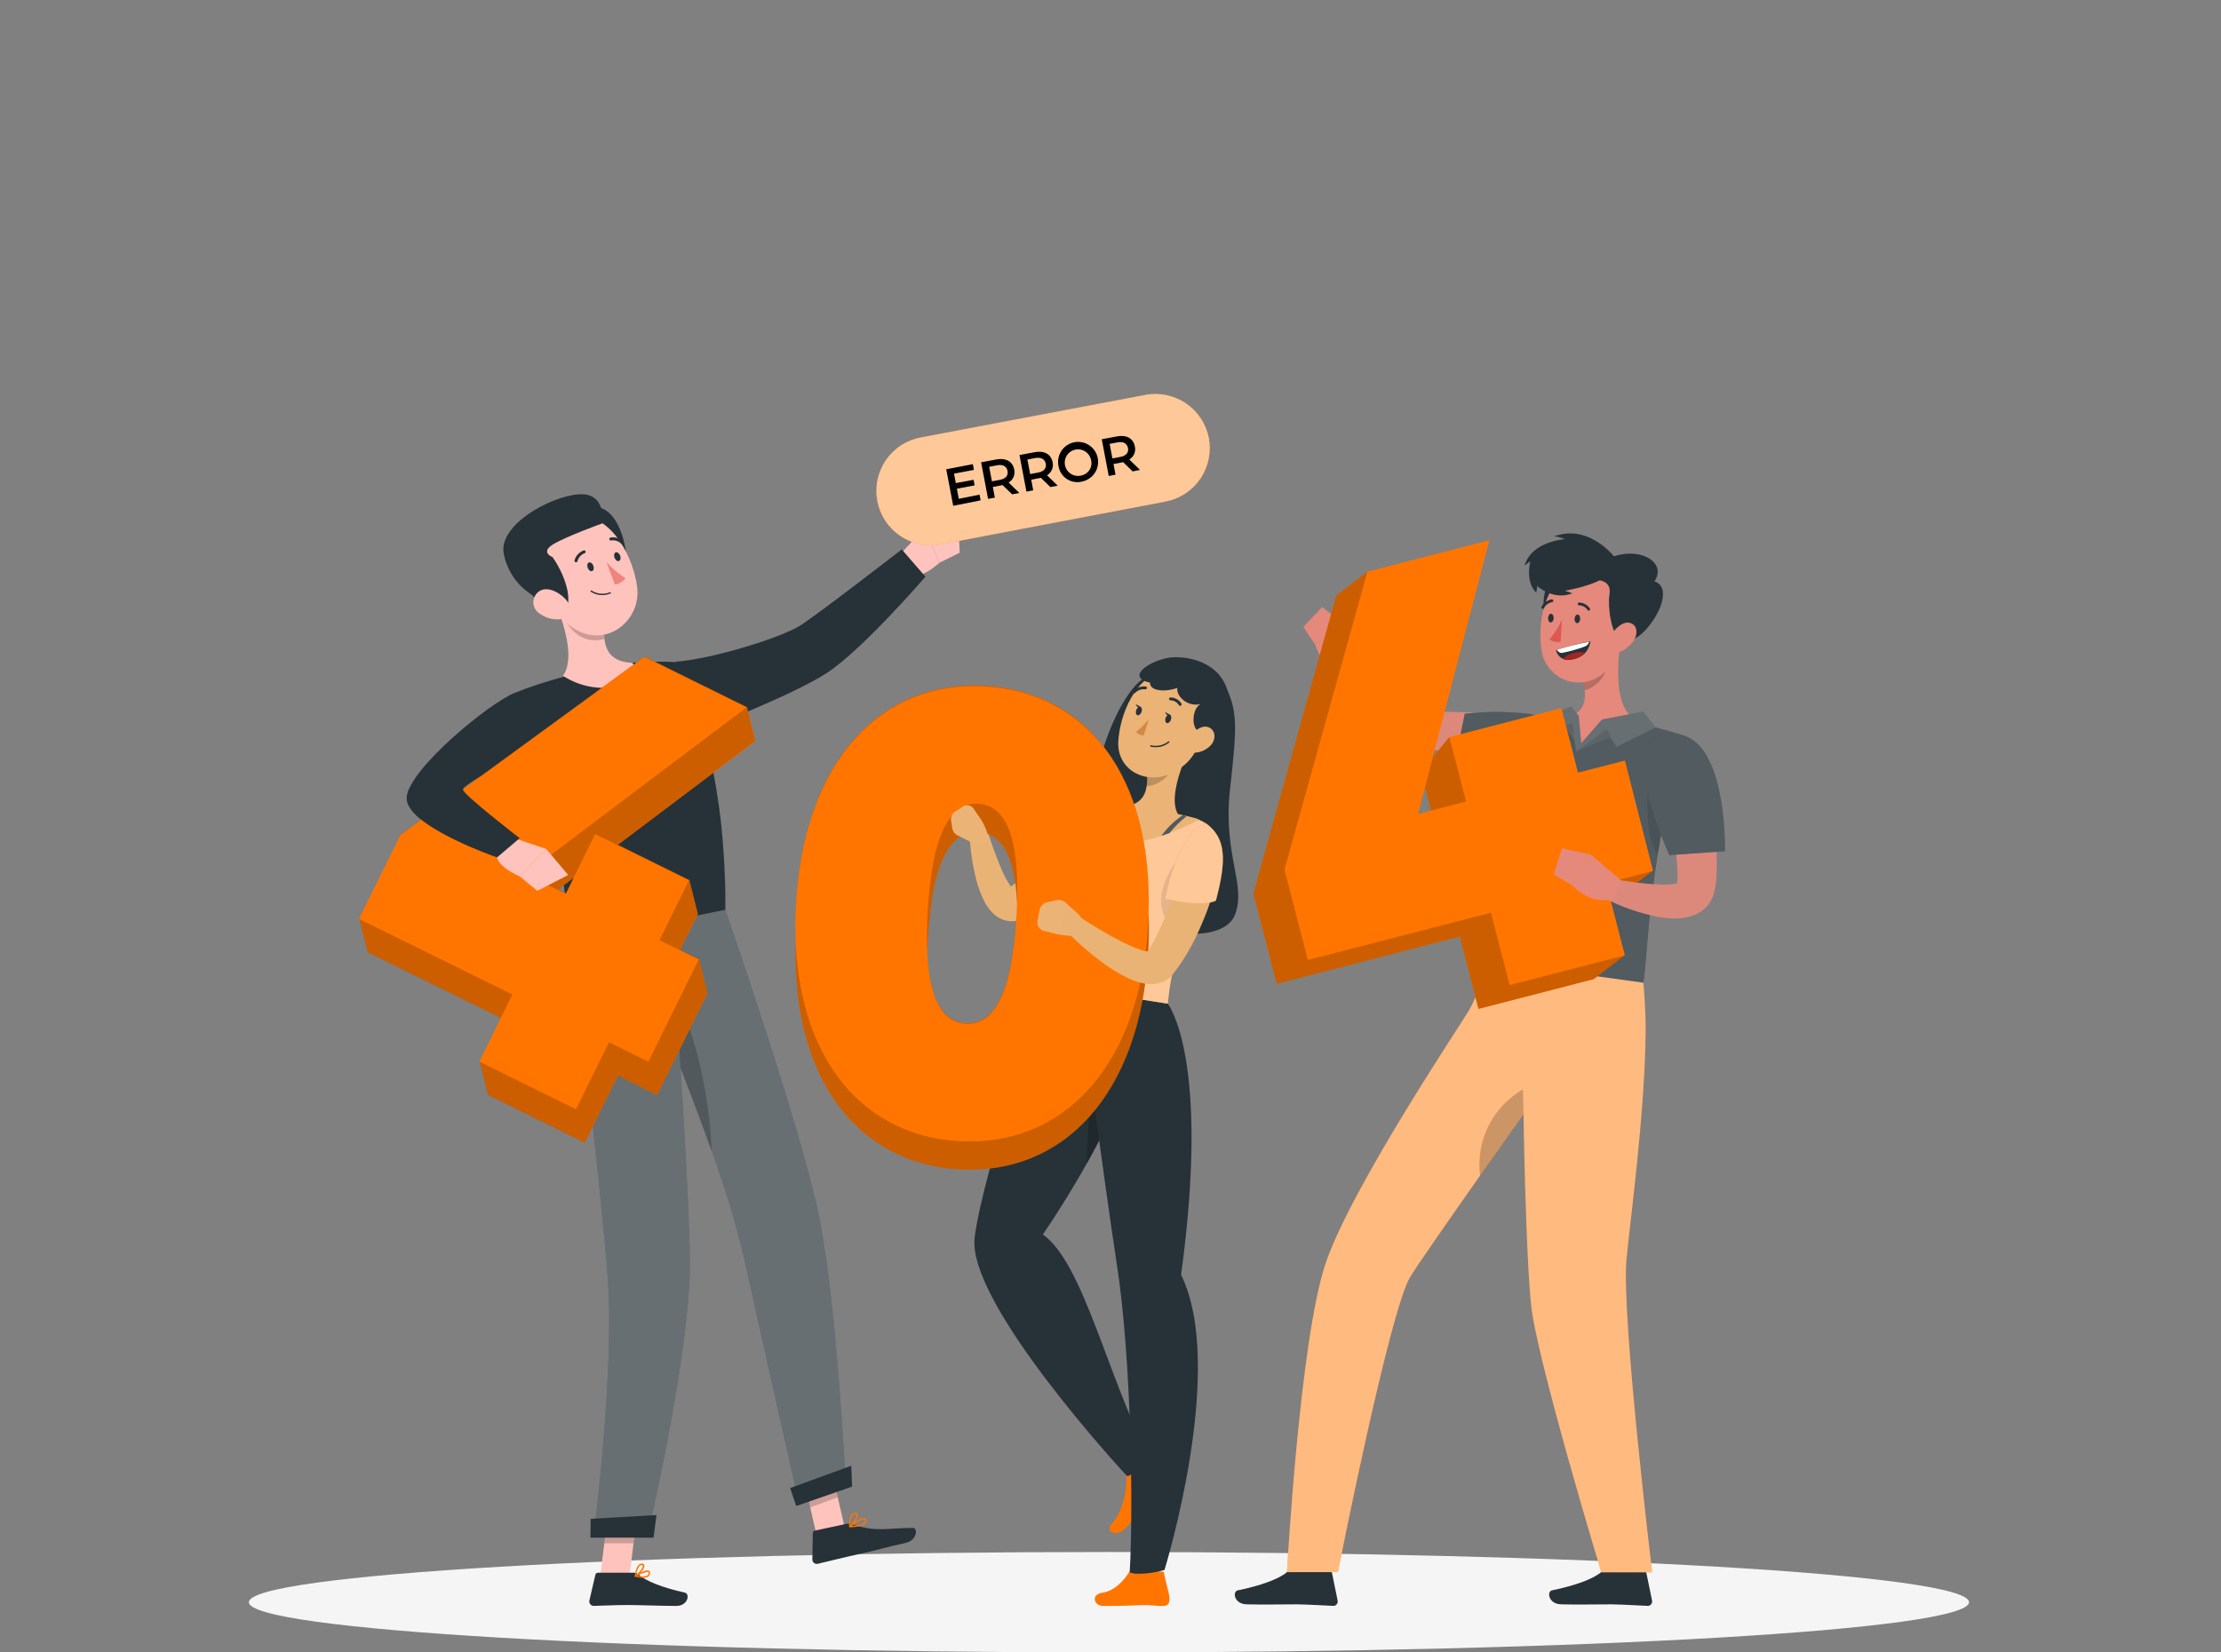 <svg width="602" height="448" viewBox="0 0 602 448" fill="none" xmlns="http://www.w3.org/2000/svg">
<rect x="0" y="0" width="602" height="448" fill="#808080" stroke="none"/>
<g clip-path="url(#clip0_3624_6157)">
<path d="M300.581 448C429.329 448 533.7 441.907 533.7 434.39C533.7 426.873 429.329 420.779 300.581 420.779C171.832 420.779 67.461 426.873 67.461 434.39C67.461 441.907 171.832 448 300.581 448Z" fill="#F5F5F5"/>
<path d="M435.448 425.757L445.56 425.925C445.724 425.928 445.883 425.986 446.01 426.091C446.137 426.196 446.224 426.341 446.257 426.502L447.784 433.933C447.819 434.092 447.821 434.256 447.791 434.416C447.76 434.576 447.697 434.728 447.606 434.863C447.515 434.998 447.398 435.113 447.261 435.201C447.124 435.289 446.971 435.349 446.81 435.376C446.723 435.388 446.634 435.388 446.546 435.376C443.275 435.267 440.895 435.039 436.783 434.967C434.258 434.967 426.623 435.075 423.136 434.967C419.65 434.859 419.241 431.456 420.672 431.168C427.104 429.869 431.962 428.005 434.042 426.202C434.438 425.882 434.94 425.723 435.448 425.757Z" fill="#263238"/>
<path d="M350.238 425.757L360.35 425.925C360.515 425.928 360.674 425.986 360.8 426.091C360.927 426.196 361.014 426.341 361.047 426.503L362.562 433.933C362.597 434.091 362.6 434.255 362.57 434.414C362.54 434.573 362.478 434.724 362.389 434.859C362.299 434.994 362.183 435.109 362.047 435.198C361.912 435.287 361.76 435.347 361.6 435.376C361.509 435.388 361.416 435.388 361.324 435.376C358.053 435.268 355.685 435.039 351.573 434.967C349.048 434.967 341.413 435.075 337.914 434.967C334.416 434.859 334.031 431.456 335.51 431.168C341.942 429.869 346.8 428.005 348.88 426.202C349.263 425.893 349.746 425.735 350.238 425.757Z" fill="#263238"/>
<path d="M447.816 426.274H434.037C434.037 426.274 416.507 368.49 415.004 353.749C413.501 339.009 412.948 302.049 412.948 302.049V302.121C412.359 302.915 407.153 310.225 401.166 318.726C393.338 329.847 384.153 343.001 382.217 346.223C376.542 355.721 362.643 426.226 362.643 426.226H348.828C348.828 426.226 352.279 363.164 359.361 342.363C366.442 321.563 396.993 276.139 398.316 273.698C400.011 270.584 404.171 260.701 404.171 260.701L445.423 266.436C445.423 266.436 446.097 273.422 446.048 279.53C445.856 302.446 441.528 333.418 440.83 341.75C439.532 357.585 447.816 426.274 447.816 426.274Z" fill="#FF7500"/>
<path d="M413.92 194.116C413.92 194.116 401.572 216.131 404.193 260.701L445.433 266.436C446.636 260.148 446.912 228.707 457.18 199.719C452.758 198.206 448.244 196.977 443.666 196.04C437.874 194.898 432.021 194.096 426.136 193.635C422.058 193.478 417.973 193.639 413.92 194.116Z" fill="#263238"/>
<path opacity="0.2" d="M404.178 260.701L445.43 266.436C446.164 262.505 446.56 248.702 449.266 231.809C449.987 227.3 450.877 222.563 451.995 217.754C453.385 211.65 455.115 205.629 457.177 199.719C452.757 198.2 448.243 196.971 443.663 196.04C437.867 194.899 432.01 194.096 426.121 193.635C422.062 193.492 417.999 193.657 413.965 194.128C413.965 194.128 401.581 216.131 404.178 260.701Z" fill="white"/>
<path d="M439.211 174.169C438.37 179.917 437.756 190.389 441.916 193.996C436.578 196.581 432.719 198.324 428.306 202.701C426.491 199.286 424.242 194.849 424.242 194.849C430.506 193.034 430.122 188.333 428.799 183.956L439.211 174.169Z" fill="#E4897B"/>
<path opacity="0.2" d="M434.968 178.161L428.812 184.017C429.13 185.034 429.364 186.075 429.51 187.131C431.915 186.662 435.113 183.836 435.245 181.287C435.35 180.237 435.256 179.177 434.968 178.161Z" fill="black"/>
<path opacity="0.5" d="M447.816 426.274H434.037C434.037 426.274 416.507 368.49 415.004 353.749C413.501 339.009 412.948 302.049 412.948 302.049V302.121C412.359 302.915 407.153 310.225 401.166 318.726C393.338 329.847 384.153 343.001 382.217 346.223C376.542 355.721 362.643 426.226 362.643 426.226H348.828C348.828 426.226 352.279 363.164 359.361 342.363C366.442 321.563 396.993 276.139 398.316 273.698C400.011 270.584 404.171 260.701 404.171 260.701L445.423 266.436C445.423 266.436 446.097 273.422 446.048 279.53C445.856 302.446 441.528 333.418 440.83 341.75C439.532 357.585 447.816 426.274 447.816 426.274Z" fill="white"/>
<path d="M448.759 197.218L445.333 192.938L434.235 195.078L428.596 201.535L427.887 194.08L425.807 191.579L421.25 193.551V198.216L424.496 197.158L427.298 203.675L436.171 200.032L438.143 202.532L448.759 197.218Z" fill="#263238"/>
<path opacity="0.3" d="M448.759 197.218L445.333 192.938L434.235 195.078L428.596 201.535L427.887 194.08L425.807 191.579L421.25 193.551V198.216L424.496 197.158L427.298 203.675L436.171 200.032L438.143 202.532L448.759 197.218Z" fill="white"/>
<path d="M418.952 205.154C413.518 205.094 408.131 204.889 402.709 204.553C400.008 204.392 397.294 204.192 394.569 203.951C391.852 203.735 389.134 203.458 386.321 203.086H386.056L385.66 203.014L384.782 202.857C384.229 202.725 383.748 202.557 383.231 202.388L381.884 201.823L380.682 201.186C379.283 200.358 377.96 199.408 376.726 198.349C374.511 196.426 372.46 194.323 370.595 192.06C367.028 187.748 363.869 183.116 361.156 178.222L365.773 174.999C369.308 178.847 372.987 182.694 376.799 186.145C378.605 187.823 380.525 189.373 382.546 190.786C383.423 191.399 384.353 191.934 385.323 192.385L385.936 192.625L386.465 192.794C386.598 192.794 386.766 192.794 386.862 192.794H387.319C392.465 193.046 397.863 193.106 403.19 193.251C408.516 193.395 413.914 193.527 419.253 193.744L418.952 205.154Z" fill="#DC897C"/>
<path d="M423.506 209.987C417.495 214.412 394.109 207.823 394.109 207.823L397.019 193.491C403.628 192.758 410.304 192.879 416.881 193.852C426.825 195.607 430.155 205.069 423.506 209.987Z" fill="#263238"/>
<path opacity="0.2" d="M423.506 209.987C417.495 214.412 394.109 207.823 394.109 207.823L397.019 193.491C403.628 192.758 410.304 192.879 416.881 193.852C426.825 195.607 430.155 205.069 423.506 209.987Z" fill="white"/>
<path opacity="0.1" d="M422.725 210.468C423.218 207.125 421.054 204.204 414.549 202.605C408.224 201.293 401.73 200.996 395.312 201.727L394.109 207.823C394.109 207.823 415.811 214.075 422.725 210.468Z" fill="black"/>
<path d="M369.117 179.592L364.584 169.444L356.469 174.771C356.469 174.771 358.633 182.297 365.077 182.886L369.117 179.592Z" fill="#E4897B"/>
<path d="M358.368 164.575L353.258 169.997L356.48 174.759L364.596 169.444L358.368 164.575Z" fill="#E4897B"/>
<path opacity="0.1" d="M427.298 203.675L426.228 195.884L421.25 198.216L424.496 197.158L427.298 203.675Z" fill="black"/>
<path opacity="0.1" d="M427.297 203.675L435.521 197.627L438.142 202.532L436.17 200.031L427.297 203.675Z" fill="black"/>
<path opacity="0.1" d="M449.262 231.809C449.984 227.301 450.873 222.563 451.992 217.754C450.661 216.103 448.769 214.999 446.677 214.652C446.677 214.652 445.547 225.569 449.262 231.809Z" fill="black"/>
<path opacity="0.2" d="M412.958 302.073V302.146C412.369 302.939 407.163 310.249 401.175 318.75C400.585 314.142 401.371 309.462 403.436 305.3C405.501 301.139 408.751 297.682 412.778 295.364L412.958 302.073Z" fill="black"/>
<path d="M440.438 206.2L427.717 209.47L423.221 191.988L392.862 199.827L388.353 205.262L403.695 146.468L370.607 155.005L362.19 161.473L339.719 242.222L346.043 266.737L395.675 253.932L400.737 273.542L431.998 265.463L440.414 258.994L436.386 243.364L439.632 242.534L448.049 236.066L440.438 206.2ZM387.884 219.75L384.373 220.664L386.261 213.45L387.884 219.75Z" fill="#FF7500"/>
<path opacity="0.2" d="M392.691 149.317L370.641 155.004L392.691 149.317Z" fill="black"/>
<path opacity="0.2" d="M397.372 217.309L392.851 199.815L388.391 205.262L395.244 179.003L386.082 214.111L386.263 213.438L387.886 219.75L384.375 220.664L397.372 217.309Z" fill="black"/>
<path opacity="0.2" d="M409.185 267.074L404.123 247.464L354.491 260.268L348.155 235.753L370.638 155.005L362.198 161.473L339.727 242.222L346.051 266.737L395.683 253.92L400.745 273.53L432.053 265.451L440.494 258.994L409.185 267.074Z" fill="black"/>
<path opacity="0.2" d="M448.158 236.102L435.438 239.384L438.816 252.453L436.471 243.4L439.718 242.558L448.158 236.102L444.299 221.145L448.158 236.102Z" fill="black"/>
<path d="M461.944 206.584C463.026 211.61 463.843 216.54 464.469 221.613C465.176 226.828 465.445 232.093 465.274 237.352C465.274 238.061 465.166 238.795 465.07 239.552C464.965 240.399 464.809 241.238 464.601 242.065C464.237 243.495 463.517 244.81 462.509 245.888C461.608 246.842 460.507 247.585 459.287 248.065C457.562 248.731 455.725 249.058 453.876 249.027C452.4 249.005 450.928 248.861 449.476 248.594C444.274 247.579 439.248 245.813 434.555 243.352L436.442 238.121C441.024 239.056 445.671 239.639 450.341 239.865C451.354 239.886 452.367 239.83 453.371 239.696C454.011 239.658 454.634 239.469 455.187 239.143C455.283 239.071 455.187 239.047 454.994 239.143C454.82 239.296 454.68 239.485 454.586 239.696C454.586 239.48 454.658 238.975 454.682 238.494C454.706 238.013 454.682 237.52 454.682 236.991C454.632 234.72 454.463 232.452 454.177 230.198C453.9 227.866 453.576 225.485 453.203 223.116C452.469 218.367 451.616 213.498 450.798 208.821L461.944 206.584Z" fill="#DC897C"/>
<path d="M457.169 199.719C468.243 204.372 467.533 230.787 467.533 230.787L452.456 231.845C449.592 225.263 447.253 218.465 445.459 211.514C443.198 201.691 449.799 196.641 457.169 199.719Z" fill="#263238"/>
<path opacity="0.2" d="M457.169 199.719C468.243 204.372 467.533 230.787 467.533 230.787L452.456 231.845C449.592 225.263 447.253 218.465 445.459 211.514C443.198 201.691 449.799 196.641 457.169 199.719Z" fill="white"/>
<path d="M439.568 238.843L431.08 231.629L426.078 239.961C426.078 239.961 431.296 245.804 437.356 243.568L439.568 238.843Z" fill="#E4897B"/>
<path d="M423.366 229.994L421.117 237.087L426.083 239.985L431.085 231.665L423.366 229.994Z" fill="#E4897B"/>
<path d="M421.55 155.786C417.846 157.89 416.68 169.011 421.814 170.875C426.948 172.739 428.571 151.818 421.55 155.786Z" fill="#263238"/>
<path d="M440.271 165.982C439.297 173.761 439.128 178.354 434.932 182.249C433.585 183.528 431.913 184.414 430.098 184.811C428.284 185.208 426.395 185.101 424.636 184.502C422.878 183.903 421.317 182.834 420.122 181.411C418.928 179.988 418.145 178.266 417.859 176.43C416.657 169.372 418.412 157.842 426.276 154.956C427.952 154.293 429.774 154.08 431.559 154.341C433.343 154.602 435.028 155.327 436.445 156.443C437.862 157.559 438.961 159.027 439.632 160.701C440.303 162.375 440.524 164.196 440.271 165.982Z" fill="#E4897B"/>
<path d="M432.202 157.277L432.094 150.556C433.842 151.213 435.753 151.297 437.552 150.796C445.295 148.308 451.752 152.876 448.433 157.602C452.293 158.912 450.646 164.178 448.433 167.641C445.331 172.45 441.821 174.855 439.103 173.039C436.699 172.102 435.725 164.25 436.242 161.269C437.011 156.772 432.202 157.277 432.202 157.277Z" fill="#263238"/>
<path d="M442.747 173.773C441.649 175.374 440.03 176.547 438.166 177.091C435.762 177.728 435.052 175.54 436.086 173.28C437 171.236 439.357 168.47 441.557 168.831C443.757 169.192 444.13 171.765 442.747 173.773Z" fill="#E4897B"/>
<path d="M428.295 167.821C428.295 168.458 427.886 168.963 427.477 168.951C427.068 168.939 426.756 168.41 426.792 167.749C426.828 167.088 427.201 166.607 427.622 166.619C428.042 166.631 428.343 167.184 428.295 167.821Z" fill="#263238"/>
<path d="M421.115 167.617C421.115 168.254 420.706 168.759 420.298 168.747C419.889 168.735 419.576 168.218 419.612 167.545C419.648 166.871 420.021 166.342 420.442 166.415C420.863 166.487 421.151 166.992 421.115 167.617Z" fill="#263238"/>
<path d="M423.374 168.002C422.494 169.923 421.362 171.718 420.008 173.34C420.428 173.663 420.914 173.89 421.431 174.005C421.948 174.119 422.485 174.118 423.002 174.001L423.374 168.002Z" fill="#DE5753"/>
<path d="M430.663 165.573C430.727 165.559 430.788 165.535 430.844 165.501C430.922 165.443 430.976 165.357 430.994 165.261C431.012 165.165 430.993 165.066 430.94 164.984C430.618 164.494 430.181 164.091 429.668 163.808C429.155 163.525 428.58 163.372 427.994 163.361C427.945 163.36 427.896 163.371 427.85 163.39C427.805 163.41 427.764 163.438 427.73 163.475C427.697 163.511 427.67 163.553 427.654 163.6C427.637 163.646 427.63 163.696 427.634 163.745C427.64 163.843 427.683 163.935 427.754 164.002C427.826 164.069 427.92 164.106 428.018 164.106C428.479 164.119 428.931 164.245 429.333 164.471C429.735 164.697 430.076 165.017 430.327 165.405C430.361 165.462 430.411 165.508 430.47 165.538C430.53 165.568 430.597 165.58 430.663 165.573Z" fill="#263238"/>
<path d="M418.178 165.068C418.24 165.065 418.301 165.045 418.353 165.012C418.406 164.978 418.449 164.931 418.478 164.876C418.698 164.452 419.011 164.085 419.395 163.802C419.778 163.518 420.221 163.326 420.691 163.24C420.74 163.236 420.787 163.222 420.831 163.199C420.874 163.176 420.913 163.144 420.944 163.106C420.975 163.068 420.999 163.024 421.013 162.977C421.027 162.93 421.032 162.881 421.027 162.832C421.023 162.783 421.008 162.735 420.985 162.691C420.962 162.648 420.931 162.609 420.893 162.578C420.855 162.547 420.811 162.523 420.764 162.509C420.717 162.495 420.667 162.49 420.618 162.495C420.027 162.589 419.467 162.819 418.98 163.168C418.494 163.516 418.096 163.973 417.817 164.503C417.794 164.546 417.78 164.594 417.775 164.643C417.77 164.692 417.776 164.741 417.79 164.788C417.805 164.835 417.828 164.878 417.86 164.916C417.891 164.954 417.93 164.985 417.973 165.008C418.032 165.052 418.104 165.074 418.178 165.068Z" fill="#263238"/>
<path d="M438.094 151.614C438.094 151.614 431.109 141.803 421.202 145.422C422.225 145.49 423.225 145.755 424.147 146.203C424.147 146.203 415.13 146.696 413.242 153.345L414.805 152.143C414.805 152.143 413.278 157.65 416.416 160.692L416.681 158.9C416.681 158.9 420.973 162.916 426.227 160.848L424.207 160.162C424.207 160.162 433.55 158.539 435.533 155.822C436.539 154.518 437.398 153.107 438.094 151.614Z" fill="#263238"/>
<path d="M421.766 176.31C424.796 175.213 427.924 174.407 431.108 173.905C430.687 176.153 429.485 178.149 425.902 178.786C425.467 178.912 425.011 178.947 424.563 178.888C424.114 178.83 423.683 178.68 423.295 178.448C422.907 178.216 422.571 177.906 422.308 177.538C422.045 177.17 421.86 176.752 421.766 176.31Z" fill="#263238"/>
<path d="M427.246 176.887C425.864 177.068 424.573 177.678 423.555 178.63C424.311 178.963 425.156 179.039 425.959 178.847C427.344 178.673 428.637 178.063 429.651 177.103C428.894 176.771 428.05 176.695 427.246 176.887Z" fill="#A02724"/>
<path d="M422.016 176.189C422.133 176.433 422.315 176.641 422.542 176.789C422.769 176.937 423.031 177.021 423.302 177.031C425.369 176.638 427.4 176.075 429.374 175.348C429.697 175.258 429.993 175.088 430.234 174.855C430.475 174.622 430.655 174.333 430.757 174.013C427.792 174.518 424.871 175.246 422.016 176.189Z" fill="white"/>
<path d="M298.978 435.4C305.074 435.4 305.891 435.303 309.318 435.183C312.252 435.087 312.925 435.448 315.33 435.4C317.301 435.4 317.229 433.464 316.616 431.3C316.316 430.206 315.847 427.897 315.414 426.142L306.468 425.492C305.206 427.897 302.368 431.312 298.93 431.781C295.491 432.25 296.549 435.4 298.978 435.4Z" fill="#FF7500"/>
<path d="M304.463 414.864C307.873 411.571 310.891 407.896 313.457 403.911C315.128 401.506 315.44 402.131 317.22 399.799C317.459 399.43 317.607 399.01 317.654 398.573C317.7 398.136 317.643 397.695 317.488 397.284C317.332 396.873 317.082 396.505 316.758 396.209C316.433 395.912 316.044 395.696 315.621 395.578C314.06 395.266 312.53 394.811 311.052 394.22L304.956 398.704C306.074 401.578 304.607 409.67 301.469 413C299.221 415.393 302.684 416.499 304.463 414.864Z" fill="#FF7500"/>
<path d="M283.998 266.977C283.998 266.977 266.456 317.114 264.183 335.51C261.971 353.413 305.387 400.087 305.387 400.087C306.445 400.881 310.798 395.47 311.038 394.076C300.217 373.203 293.52 342.279 282.675 334.705C308.682 296.146 312.313 271.486 312.313 271.486L283.998 266.977Z" fill="#263238"/>
<path d="M329.951 182.429C336.023 191.567 335.326 196.052 333.39 214.075C331.454 232.098 337.875 239.672 334.761 247.968C331.647 256.264 309.319 255.567 299.376 238.951C289.433 222.335 301.949 186.625 311.399 183.139C317.376 181.065 323.834 180.818 329.951 182.429Z" fill="#263238"/>
<path opacity="0.2" d="M296.326 284.615C296.326 284.615 294.895 303.047 294.57 315.587C298.009 309.468 300.798 303.889 303.059 298.899L296.326 284.615Z" fill="black"/>
<path d="M292.5 268.312C292.5 268.312 299.029 318.81 302.768 343.121C306.687 368.634 307.192 409.586 306.207 426.274C307.637 427.104 312.819 426.526 315.633 425.649C315.633 425.649 332.574 370.907 320.13 345.634C328.185 286.587 316.523 272.123 316.523 272.123L292.5 268.312Z" fill="#263238"/>
<path d="M296.807 233.132C296.002 234.142 295.364 234.851 294.607 235.645C293.849 236.438 293.152 237.159 292.395 237.881C290.892 239.324 289.329 240.706 287.718 242.005C286.106 243.303 284.435 244.53 282.728 245.696C281.874 246.285 281.009 246.838 280.131 247.391L278.808 248.197L278.147 248.594C277.676 248.888 277.177 249.134 276.656 249.327C275.384 249.803 274 249.895 272.676 249.592C271.552 249.319 270.506 248.788 269.623 248.041C268.496 247.05 267.562 245.86 266.869 244.53C265.844 242.521 265.061 240.398 264.537 238.206C263.533 234.205 262.945 230.111 262.781 225.99C262.784 225.41 262.988 224.849 263.36 224.404C263.732 223.959 264.247 223.658 264.817 223.553C265.387 223.447 265.977 223.544 266.483 223.826C266.989 224.109 267.381 224.56 267.591 225.1V225.184C268.793 228.791 270.067 232.47 271.51 235.801C272.155 237.36 272.961 238.847 273.915 240.237C274.157 240.645 274.491 240.99 274.889 241.247C274.889 241.247 274.817 241.079 274.444 240.983C274.087 240.879 273.707 240.879 273.35 240.983H273.169L273.722 240.562L274.841 239.732L277.041 238.001C278.484 236.799 279.89 235.596 281.285 234.394C282.68 233.192 284.014 231.893 285.325 230.607C285.986 229.97 286.623 229.32 287.249 228.659L288.98 226.783L289.184 226.567C290.066 225.637 291.27 225.082 292.55 225.016C293.829 224.95 295.085 225.379 296.056 226.213C297.028 227.048 297.642 228.224 297.771 229.498C297.899 230.773 297.533 232.048 296.747 233.06L296.807 233.132Z" fill="#E9B376"/>
<path d="M329.172 232.879C320.058 252.573 317.329 262.841 316.535 272.123L284 266.977C284.745 256.228 285.299 249.796 286.08 243.291C286.497 238.839 287.216 234.42 288.232 230.066C289.11 225.437 292.765 220.652 297.262 219.076C298.297 218.696 299.393 218.508 300.496 218.523C302.119 218.523 303.814 218.62 305.45 218.728C310.423 219.162 315.361 219.941 320.226 221.06C321.621 221.361 322.967 221.686 324.242 222.022C324.506 222.094 324.783 222.191 325.035 222.287C326.034 222.671 326.942 223.259 327.701 224.014C328.459 224.769 329.052 225.673 329.441 226.67C329.831 227.667 330.008 228.734 329.961 229.803C329.915 230.872 329.646 231.92 329.172 232.879Z" fill="#FF7500"/>
<path d="M321.823 204.228C319.779 208.785 316.821 217.249 319.418 220.904C319.418 220.904 315.03 219.521 304.533 223.91C302.393 219.509 304.642 218.572 304.642 218.572C310.244 218.151 311.014 214.243 310.954 210.456L321.823 204.228Z" fill="#EBB376"/>
<path opacity="0.2" d="M317.41 206.765L310.953 210.468C310.974 211.36 310.922 212.253 310.797 213.137C312.889 213.137 316.183 211.406 316.893 209.35C317.226 208.528 317.402 207.651 317.41 206.765Z" fill="black"/>
<path opacity="0.6" d="M329.172 232.879C328.154 235.067 327.216 237.148 326.358 239.119C323.881 244.782 322.006 249.58 320.587 253.776C318.478 259.699 317.117 265.863 316.535 272.123L284 266.977C284.745 256.228 285.299 249.796 286.08 243.291C286.497 238.839 287.216 234.42 288.232 230.066C289.11 225.437 292.765 220.652 297.262 219.076C298.297 218.696 299.393 218.508 300.496 218.523C302.119 218.523 303.814 218.62 305.45 218.728C310.423 219.162 315.361 219.941 320.226 221.06C321.621 221.361 322.967 221.686 324.242 222.022C324.506 222.094 324.783 222.191 325.035 222.287C326.034 222.671 326.942 223.259 327.701 224.014C328.459 224.769 329.052 225.673 329.441 226.67C329.831 227.667 330.008 228.734 329.961 229.803C329.915 230.872 329.646 231.92 329.172 232.879Z" fill="white"/>
<path d="M327.388 195.331C324.731 202.785 323.781 205.983 318.804 208.965C311.337 213.462 302.741 209.097 303.113 201.138C303.45 193.924 307.742 182.995 316.062 181.708C317.838 181.374 319.671 181.52 321.37 182.132C323.07 182.744 324.576 183.8 325.731 185.189C326.886 186.578 327.649 188.251 327.94 190.034C328.232 191.817 328.041 193.646 327.388 195.331Z" fill="#EBB376"/>
<path d="M318.611 178.173C312.828 178.173 304.364 183.5 311.71 185.075C311.638 187.479 315.966 187.636 319.152 186.517C318.635 188.237 321.413 191.784 325.404 190.894C323.072 192.036 322.663 197.952 325.404 198.42C328.146 198.889 333.821 200.657 333.328 190.894C332.835 181.131 324.803 178.173 318.611 178.173Z" fill="#263238"/>
<path d="M317.406 195.066C317.202 195.691 316.709 196.136 316.3 196.04C315.891 195.944 315.723 195.343 315.915 194.705C316.108 194.068 316.601 193.635 317.009 193.731C317.418 193.828 317.575 194.429 317.406 195.066Z" fill="#263238"/>
<path d="M309.44 192.938C309.235 193.575 308.754 194.008 308.333 193.912C307.913 193.816 307.756 193.226 307.949 192.589C308.141 191.952 308.634 191.519 309.043 191.615C309.452 191.711 309.632 192.301 309.44 192.938Z" fill="#263238"/>
<path d="M309.226 191.687L307.844 190.894C307.844 190.894 308.253 192.265 309.226 191.687Z" fill="#263238"/>
<path d="M311.401 194.91C310.391 196.226 309.22 197.409 307.914 198.433C308.17 198.74 308.493 198.985 308.857 199.149C309.221 199.314 309.618 199.393 310.018 199.382L311.401 194.91Z" fill="#D58745"/>
<path d="M312.96 202.58C312.596 202.556 312.234 202.504 311.878 202.424C311.853 202.419 311.829 202.408 311.808 202.393C311.787 202.377 311.769 202.357 311.757 202.334C311.744 202.312 311.737 202.286 311.735 202.26C311.733 202.234 311.737 202.208 311.746 202.184C311.763 202.136 311.796 202.096 311.841 202.071C311.885 202.047 311.937 202.04 311.986 202.051C312.791 202.247 313.629 202.256 314.437 202.079C315.245 201.902 316.003 201.543 316.652 201.029C316.669 201.011 316.691 200.996 316.715 200.986C316.738 200.976 316.764 200.971 316.79 200.971C316.816 200.971 316.841 200.976 316.865 200.986C316.889 200.996 316.91 201.011 316.928 201.029C316.946 201.046 316.961 201.067 316.971 201.09C316.981 201.112 316.986 201.137 316.986 201.162C316.986 201.187 316.981 201.211 316.971 201.234C316.961 201.257 316.946 201.277 316.928 201.294C315.812 202.202 314.397 202.661 312.96 202.58Z" fill="#263238"/>
<path d="M328.096 202.148C326.926 203.352 325.326 204.044 323.647 204.071C321.495 204.071 321.158 201.847 322.361 200.008C323.563 198.168 325.884 196.34 327.747 197.242C329.611 198.144 329.587 200.621 328.096 202.148Z" fill="#EBB376"/>
<path d="M319.817 191.363C319.767 191.355 319.719 191.337 319.675 191.31C319.632 191.283 319.594 191.248 319.565 191.206C319.319 190.805 318.977 190.471 318.57 190.236C318.162 190.001 317.702 189.871 317.232 189.86C317.133 189.86 317.038 189.821 316.969 189.751C316.899 189.681 316.859 189.586 316.859 189.487C316.868 189.385 316.912 189.288 316.985 189.216C317.057 189.143 317.154 189.099 317.256 189.09C317.852 189.095 318.437 189.251 318.957 189.543C319.476 189.835 319.913 190.255 320.226 190.762C320.28 190.848 320.297 190.952 320.275 191.051C320.252 191.15 320.192 191.236 320.106 191.291C320.021 191.348 319.919 191.374 319.817 191.363Z" fill="#263238"/>
<path d="M307.439 187.984C307.392 187.986 307.345 187.977 307.301 187.958C307.257 187.939 307.218 187.911 307.187 187.876C307.15 187.841 307.121 187.799 307.101 187.753C307.081 187.706 307.07 187.656 307.07 187.606C307.07 187.555 307.081 187.505 307.101 187.458C307.121 187.412 307.15 187.37 307.187 187.335C307.62 186.882 308.154 186.538 308.745 186.329C309.336 186.12 309.968 186.053 310.589 186.133C310.637 186.142 310.682 186.162 310.722 186.19C310.762 186.218 310.795 186.254 310.82 186.296C310.845 186.338 310.861 186.385 310.867 186.433C310.873 186.482 310.868 186.531 310.854 186.578C310.828 186.678 310.765 186.764 310.678 186.82C310.591 186.876 310.487 186.897 310.385 186.878C309.892 186.824 309.394 186.882 308.928 187.049C308.461 187.216 308.038 187.486 307.692 187.84C307.627 187.916 307.537 187.967 307.439 187.984Z" fill="#263238"/>
<path d="M317.16 193.815L315.789 193.022C315.789 193.022 316.21 194.393 317.16 193.815Z" fill="#263238"/>
<path d="M302.382 219.317C296.034 216.912 290.996 219.882 283.289 228.587C283.83 233.048 291.333 239.769 291.333 239.769C291.333 239.769 304.186 227.565 302.382 219.317Z" fill="#FF7500"/>
<path d="M325.031 222.251C322.408 223.596 319.715 224.8 316.963 225.858C316.254 226.11 315.532 226.375 314.799 226.615C310.615 228.022 306.238 228.899 303.112 227.974C301.749 227.676 300.497 226.998 299.501 226.02C298.506 225.041 297.807 223.801 297.485 222.443C297.219 221.313 297.146 220.146 297.269 218.992C298.304 218.612 299.4 218.424 300.503 218.439H301.597C302.078 218.439 302.535 218.439 303.016 218.439L305.421 218.571C310.394 219.005 315.332 219.785 320.197 220.904L320.51 220.976L321.604 221.217C322.494 221.421 323.372 221.637 324.213 221.866C324.502 222.058 324.778 222.154 325.031 222.251Z" fill="#EBB376"/>
<path d="M321.634 221.289C319.901 222.619 318.335 224.153 316.969 225.858C316.26 226.11 315.538 226.375 314.805 226.615C316.372 224.431 318.319 222.546 320.552 221.048L321.634 221.289Z" fill="#263238"/>
<path d="M302.984 218.56C301.089 220.122 299.393 221.911 297.934 223.886C297.729 223.438 297.568 222.971 297.453 222.491C298.65 220.999 300.032 219.666 301.565 218.524C302.07 218.524 302.527 218.548 302.984 218.56Z" fill="#263238"/>
<path opacity="0.2" d="M321.634 221.289C319.901 222.619 318.335 224.153 316.969 225.858C316.26 226.11 315.538 226.375 314.805 226.615C316.372 224.431 318.319 222.546 320.552 221.048L321.634 221.289Z" fill="white"/>
<path opacity="0.2" d="M302.984 218.56C301.089 220.122 299.393 221.911 297.934 223.886C297.729 223.438 297.568 222.971 297.453 222.491C298.65 220.999 300.032 219.666 301.565 218.524C302.07 218.524 302.527 218.548 302.984 218.56Z" fill="white"/>
<path opacity="0.1" d="M326.359 239.119C323.883 244.782 322.007 249.579 320.588 253.776C308.721 246.429 318.52 234.057 318.52 234.057C321.514 235.066 324.208 236.806 326.359 239.119Z" fill="black"/>
<path d="M267.009 185.904C239.163 184.305 218.002 205.755 215.778 244.818C215.565 248.369 215.537 251.929 215.694 255.483C214.492 292.888 232.839 315.503 260 317.054C287.846 318.641 309.007 297.192 311.231 258.14C311.444 254.589 311.472 251.029 311.315 247.476C312.505 210.071 294.17 187.455 267.009 185.904ZM275.522 248.257C274.235 271.005 268.705 277.786 261.779 277.402C256.164 277.077 252.004 272.159 251.331 258.164C251.331 257.058 251.415 255.916 251.475 254.726C252.774 231.977 258.292 225.196 265.218 225.593C270.845 225.906 275.005 230.823 275.678 244.83C275.642 245.937 275.594 247.067 275.522 248.257Z" fill="#FF7500"/>
<path opacity="0.2" d="M311.21 238.554C311.21 237.989 311.21 237.424 311.102 236.859C311.15 237.424 311.174 237.989 311.21 238.554Z" fill="black"/>
<path opacity="0.2" d="M215.644 254.196C215.644 253.667 215.644 253.138 215.644 252.609C215.608 253.138 215.632 253.667 215.644 254.196Z" fill="black"/>
<path opacity="0.2" d="M215.777 245.035C218.001 205.935 239.162 184.486 267.008 186.121C290.454 187.455 307.334 204.48 310.749 233.18C307.383 204.324 290.502 187.275 267.008 185.94C239.162 184.341 218.001 205.791 215.777 244.855C215.705 246.057 215.657 247.259 215.633 248.462C215.657 247.355 215.705 246.201 215.777 245.035Z" fill="black"/>
<path opacity="0.2" d="M311.329 241.235C311.329 240.959 311.329 240.694 311.329 240.418C311.317 240.682 311.317 240.959 311.329 241.235Z" fill="black"/>
<path opacity="0.2" d="M215.602 251.503C215.602 250.65 215.602 249.796 215.602 248.93C215.614 249.796 215.602 250.65 215.602 251.503Z" fill="black"/>
<path opacity="0.2" d="M311.208 250.469C308.972 289.569 287.811 311.006 259.965 309.383C234.716 307.953 217.126 288.355 215.683 255.615C214.541 292.887 232.865 315.503 260.001 317.054C287.847 318.641 309.008 297.192 311.232 258.14C311.446 254.625 311.474 251.101 311.317 247.584C311.293 248.537 311.257 249.499 311.208 250.469Z" fill="black"/>
<path opacity="0.2" d="M251.45 247.067C250.151 269.815 254.864 277.185 261.79 277.57C268.715 277.954 274.234 271.185 275.532 248.437C276.831 225.689 272.106 218.379 265.192 217.922C258.279 217.465 252.736 224.319 251.45 247.067ZM275.677 244.818C275.677 245.936 275.593 247.067 275.52 248.257C274.234 271.005 268.703 277.786 261.778 277.401C256.163 277.077 252.003 272.159 251.33 258.164C251.33 257.058 251.414 255.916 251.474 254.725C252.772 231.977 258.291 225.196 265.216 225.593C270.843 225.906 275.003 230.823 275.677 244.818Z" fill="black"/>
<path d="M257.784 222.491L258.121 224.607C258.182 225.002 258.338 225.377 258.574 225.699C258.811 226.022 259.121 226.282 259.48 226.459L262.858 228.142C263.523 228.475 264.258 228.642 265.001 228.629C265.744 228.616 266.473 228.425 267.127 228.07L267.956 227.637C267.631 224.03 264.674 220.423 264.674 220.423L263.94 219.293C263.795 219.059 263.606 218.856 263.382 218.695C263.158 218.535 262.905 218.42 262.637 218.357C262.369 218.295 262.091 218.286 261.82 218.331C261.548 218.376 261.288 218.474 261.055 218.62L258.818 220.087C258.432 220.345 258.129 220.709 257.946 221.136C257.762 221.563 257.706 222.033 257.784 222.491Z" fill="#EBB376"/>
<path d="M283.889 244.59L286.293 244.061C286.738 243.961 287.201 243.969 287.642 244.084C288.083 244.199 288.491 244.418 288.83 244.722L292.04 247.62C292.674 248.187 293.162 248.898 293.464 249.693C293.765 250.488 293.871 251.344 293.772 252.189L293.652 253.259C289.732 254.461 284.646 252.778 284.646 252.778L283.143 252.465C282.52 252.351 281.966 251.995 281.604 251.475C281.241 250.955 281.099 250.312 281.207 249.688L281.773 246.706C281.885 246.188 282.144 245.712 282.52 245.337C282.895 244.962 283.37 244.703 283.889 244.59Z" fill="#EBB376"/>
<path d="M329.666 238.747C329.115 241.051 328.449 243.326 327.67 245.564C326.913 247.764 326.023 249.916 325.073 252.056C324.118 254.228 323.034 256.339 321.827 258.381C320.596 260.482 319.213 262.491 317.691 264.392L317.57 264.549C317.41 264.743 317.233 264.924 317.041 265.09C315.936 266.001 314.592 266.577 313.17 266.749C312.161 266.88 311.138 266.847 310.14 266.653C308.656 266.355 307.214 265.874 305.848 265.222C303.533 264.115 301.328 262.795 299.259 261.278C297.263 259.835 295.375 258.321 293.572 256.733C291.768 255.146 290.037 253.523 288.354 251.744C287.947 251.302 287.714 250.729 287.696 250.129C287.679 249.529 287.879 248.943 288.26 248.479C288.64 248.015 289.176 247.704 289.768 247.604C290.359 247.503 290.967 247.62 291.48 247.932C293.38 249.135 295.339 250.337 297.299 251.539C299.259 252.742 301.207 253.836 303.167 254.858C305.02 255.868 306.95 256.733 308.938 257.443C309.712 257.73 310.52 257.911 311.342 257.984C311.643 257.984 311.835 257.984 311.799 257.984C311.539 258 311.292 258.106 311.102 258.284L310.453 258.982C311.541 257.319 312.536 255.597 313.434 253.824C314.324 251.996 315.178 250.133 315.959 248.221C316.741 246.309 317.438 244.325 318.099 242.354C318.761 240.382 319.386 238.302 319.903 236.474V236.318C320.328 235.156 321.17 234.194 322.264 233.618C323.359 233.042 324.629 232.893 325.827 233.2C327.025 233.507 328.067 234.248 328.75 235.28C329.432 236.311 329.707 237.56 329.522 238.783L329.666 238.747Z" fill="#E9B376"/>
<path d="M326.754 223.14C332.296 227.072 332.561 232.939 329.567 244.181C325.551 246.189 315.812 243.652 315.812 243.652C315.812 243.652 318.878 226.194 326.754 223.14Z" fill="#FF7500"/>
<path opacity="0.6" d="M326.754 223.14C332.296 227.072 332.561 232.939 329.567 244.181C325.551 246.189 315.812 243.652 315.812 243.652C315.812 243.652 318.878 226.194 326.754 223.14Z" fill="white"/>
<path d="M221.604 417.389L229.071 414.671L224.959 396.685L217.492 399.39L221.604 417.389Z" fill="#FFC3BD"/>
<path d="M162.703 427.308H170.626L172.887 408.948H164.951L162.703 427.308Z" fill="#FFC3BD"/>
<path d="M171.671 426.394H162.053C161.895 426.393 161.743 426.447 161.62 426.545C161.497 426.644 161.412 426.781 161.379 426.935L159.744 433.981C159.714 434.155 159.723 434.334 159.77 434.504C159.816 434.674 159.9 434.832 160.015 434.967C160.13 435.101 160.273 435.208 160.434 435.281C160.595 435.354 160.77 435.39 160.946 435.388C164.06 435.327 166.321 435.147 170.24 435.147C172.645 435.147 179.919 435.4 183.238 435.4C186.556 435.4 187.037 432.117 185.642 431.793C179.546 430.458 174.966 428.606 173.03 426.851C172.652 426.531 172.166 426.367 171.671 426.394Z" fill="#263238"/>
<path d="M229.349 413.157L220.861 414.984C220.708 415.016 220.57 415.099 220.47 415.219C220.37 415.339 220.312 415.489 220.308 415.645L220.188 422.859C220.195 423.029 220.239 423.194 220.316 423.346C220.392 423.497 220.5 423.63 220.632 423.737C220.763 423.844 220.916 423.921 221.08 423.965C221.244 424.008 221.415 424.017 221.582 423.99C224.636 423.28 229.025 422.162 232.872 421.332C237.369 420.371 240.158 419.457 245.424 418.327C248.611 417.641 248.839 414.239 247.444 414.239C241.096 414.239 237.249 415.441 231.345 413.349C230.71 413.101 230.02 413.035 229.349 413.157Z" fill="#263238"/>
<path opacity="0.2" d="M224.959 396.685L227.075 405.955L219.608 408.672L217.492 399.402L224.959 396.685Z" fill="black"/>
<path opacity="0.2" d="M164.948 408.948H172.883L171.717 418.411H163.781L164.948 408.948Z" fill="black"/>
<path d="M229.263 403.225L216.627 407.806C216.627 407.806 206.804 364.366 201.489 340.199C199.162 330.656 196.287 321.254 192.881 312.041C188.071 298.502 182.36 283.93 177.731 272.544C172.85 260.521 169.219 252.104 169.219 252.104L196.56 246.574C196.56 246.574 217.42 306.594 222.109 330.328C226.979 354.964 229.263 403.225 229.263 403.225Z" fill="#263238"/>
<g opacity="0.3">
<path d="M229.263 403.226L216.627 407.806C216.627 407.806 206.804 364.366 201.489 340.199C199.162 330.656 196.287 321.254 192.881 312.041C188.071 298.503 182.36 283.93 177.731 272.544C172.85 260.521 169.219 252.105 169.219 252.105L196.56 246.574C196.56 246.574 217.42 306.594 222.109 330.328C226.979 354.964 229.263 403.226 229.263 403.226Z" fill="white"/>
</g>
<path opacity="0.2" d="M192.876 312.041C188.067 298.502 182.356 283.93 177.727 272.544L179.843 266.003C187.67 273.241 192.551 298.238 192.876 312.041Z" fill="black"/>
<path d="M181.805 249.531C181.805 249.531 186.687 317.98 186.987 341.233C187.312 366.699 175.397 416.583 175.397 416.583H160.885C160.885 416.583 166.68 371.58 164.72 346.331C162.556 318.124 154.945 254.954 154.945 254.954L181.805 249.531Z" fill="#263238"/>
<g opacity="0.3">
<path d="M181.805 249.532C181.805 249.532 186.687 317.98 186.987 341.233C187.312 366.699 175.397 416.583 175.397 416.583H160.885C160.885 416.583 166.68 371.58 164.72 346.331C162.556 318.125 154.945 254.954 154.945 254.954L181.805 249.532Z" fill="white"/>
</g>
<path d="M177.132 416.896H160.047L160.095 411.786L177.938 410.752L177.132 416.896Z" fill="#263238"/>
<path d="M230.961 403.057L215.811 408.311L214.164 403.43L230.732 397.394L230.961 403.057Z" fill="#263238"/>
<path d="M172.209 427.488C172.174 427.482 172.141 427.464 172.115 427.438C172.089 427.413 172.072 427.38 172.065 427.344C172.059 427.307 172.064 427.269 172.079 427.235C172.094 427.201 172.118 427.172 172.149 427.152C172.438 426.971 175.023 425.396 175.889 425.853C175.986 425.902 176.068 425.977 176.123 426.071C176.178 426.165 176.206 426.273 176.201 426.382C176.222 426.566 176.197 426.753 176.127 426.925C176.058 427.097 175.947 427.249 175.804 427.368C175.356 427.672 174.818 427.816 174.277 427.777C173.579 427.759 172.886 427.662 172.209 427.488ZM172.75 427.224C173.671 427.544 174.681 427.492 175.564 427.079C175.66 426.997 175.734 426.893 175.78 426.776C175.826 426.658 175.843 426.531 175.828 426.406C175.828 426.25 175.768 426.202 175.708 426.178C175.629 426.163 175.547 426.163 175.468 426.178C174.504 426.351 173.582 426.706 172.75 427.224Z" fill="#FF7500"/>
<path d="M172.149 427.464C172.119 427.449 172.094 427.424 172.079 427.394C172.064 427.364 172.059 427.329 172.065 427.296C172.065 427.2 172.282 424.891 173.267 424.158C173.376 424.065 173.502 423.996 173.639 423.954C173.776 423.913 173.919 423.9 174.061 423.917C174.203 423.915 174.342 423.963 174.452 424.054C174.562 424.144 174.637 424.27 174.662 424.41C174.818 425.288 173.207 427.031 172.39 427.476H172.294C172.271 427.488 172.245 427.494 172.22 427.492C172.194 427.489 172.17 427.48 172.149 427.464ZM173.448 424.446C172.887 425.162 172.552 426.028 172.486 426.935C173.303 426.31 174.337 424.999 174.241 424.53C174.241 424.53 174.241 424.362 173.965 424.338H173.881C173.724 424.334 173.571 424.385 173.448 424.482V424.446Z" fill="#FF7500"/>
<path d="M244.422 149.81L250.77 142.981L254.57 152.6C254.57 152.6 248.558 158.347 245.708 155.125L244.422 149.81Z" fill="#FFC3BD"/>
<path d="M259.671 140.468L260.128 149.846L254.573 152.6L250.773 142.969L259.671 140.468Z" fill="#FFC3BD"/>
<path d="M230.174 413.95C230.162 413.912 230.161 413.871 230.172 413.833C230.182 413.794 230.204 413.76 230.234 413.734C230.547 413.481 233.336 411.221 234.394 411.545C234.493 411.577 234.583 411.633 234.654 411.709C234.726 411.785 234.777 411.877 234.803 411.978C234.855 412.14 234.867 412.313 234.838 412.48C234.808 412.648 234.739 412.806 234.634 412.94C233.937 413.878 231.653 414.046 230.354 414.07C230.316 414.069 230.279 414.057 230.247 414.036C230.215 414.015 230.19 413.985 230.174 413.95ZM230.907 413.674C232.687 413.589 233.949 413.241 234.334 412.724C234.405 412.633 234.452 412.526 234.471 412.413C234.49 412.3 234.48 412.183 234.442 412.075C234.442 411.99 234.37 411.93 234.286 411.906H234.214C233.576 411.822 232.049 412.82 230.907 413.662V413.674Z" fill="#FF7500"/>
<path d="M139.546 187.84C132.704 190.533 111.074 208.28 110.269 216.011C109.463 223.742 134.724 232.398 134.724 232.398L140.856 227.192C140.856 227.192 125.478 215.373 125.478 213.967C125.478 212.56 144.716 202.4 144.716 202.4C146.099 199.095 146.274 195.409 145.209 191.988C143.934 188.417 139.546 187.84 139.546 187.84Z" fill="#263238"/>
<path d="M183.164 179.4C193.396 178.618 211.936 172.775 216.913 169.589C221.891 166.403 244.423 148.957 244.423 148.957L250.843 156.351C250.843 156.351 233.878 176.057 224.151 182.43C214.425 188.802 187.961 198.841 187.961 198.841L183.164 179.4Z" fill="#263238"/>
<path d="M230.272 414.046C230.244 414.033 230.219 414.013 230.2 413.988C230.181 413.963 230.169 413.933 230.164 413.902C230.016 412.785 230.222 411.65 230.753 410.656C230.868 410.506 231.013 410.382 231.179 410.291C231.344 410.2 231.527 410.144 231.715 410.127C232.232 410.067 232.424 410.295 232.508 410.487C232.821 411.341 231.306 413.409 230.464 414.034H230.332L230.272 414.046ZM231.751 410.499C231.613 410.51 231.478 410.551 231.358 410.62C231.237 410.688 231.133 410.783 231.054 410.896C230.609 411.689 230.42 412.601 230.513 413.505C231.354 412.724 232.34 411.101 232.148 410.632C232.148 410.632 232.148 410.511 231.943 410.499H231.751Z" fill="#FF7500"/>
<path d="M139.547 187.84C140.749 190.774 141.879 193.743 142.889 196.713C144.004 199.984 145.013 203.238 145.919 206.476C146.544 208.688 147.122 210.901 147.651 213.065C147.843 213.798 148.011 214.544 148.18 215.265C148.6 217.009 148.973 218.728 149.382 220.423C149.791 222.118 150.043 223.633 150.344 225.232C150.644 226.832 150.981 228.539 151.258 230.126C151.534 231.713 151.787 233.24 152.027 234.719C152.268 236.198 152.532 237.953 152.748 239.528C153.025 241.428 153.265 243.207 153.482 244.842C154.155 249.76 154.612 253.355 155.021 255.074L196.609 246.658C196.609 243.4 196.609 240.262 196.453 237.232C196.381 235.212 196.285 233.252 196.141 231.34C196.068 230.078 195.972 228.839 195.864 227.613C195.708 225.762 195.527 224.006 195.335 222.203C195.095 220.243 194.842 218.355 194.565 216.528C194.061 213.161 193.499 210.031 192.882 207.137C192.125 203.627 191.319 200.452 190.478 197.615C189.444 194.008 188.386 191.026 187.424 188.513C186.273 185.396 184.857 182.383 183.191 179.508C179.799 179.319 176.397 179.343 173.008 179.58C172.286 179.58 171.565 179.7 170.831 179.784C164.871 180.64 158.965 181.845 153.145 183.391C152.051 183.668 150.921 183.993 149.839 184.317C146.351 185.317 142.916 186.492 139.547 187.84Z" fill="#263238"/>
<path d="M150.289 162.928C152.694 168.41 156.024 178.558 152.586 183.211C154.868 184.706 157.431 185.72 160.119 186.189C162.807 186.659 165.562 186.574 168.216 185.94C173.398 184.87 172.941 181.383 171.39 179.712C164.344 179.448 163.527 174.699 163.779 170.094L150.289 162.928Z" fill="#FFC3BD"/>
<path opacity="0.2" d="M152.4 165.982L163.75 170.01C163.672 171.091 163.696 172.178 163.823 173.256C155.683 175.444 152.304 166.655 152.4 165.982Z" fill="black"/>
<path d="M178.115 296.927L191.786 269.274L189.501 260.04L184.343 257.503L189.152 247.824L186.856 238.59L167.486 229.032L204.759 200.933L202.474 191.712L174.712 178.005L108.584 226.291L97.391 248.942L99.687 258.176L135.757 275.983L130.01 287.621L132.294 296.855L158.517 309.804L167.486 291.637L178.115 296.927ZM153.419 242.185L151.315 241.151L155.475 238.013L153.419 242.185Z" fill="#FF7500"/>
<path opacity="0.2" d="M184.339 257.455L189.112 247.776L186.84 238.542L167.458 228.972L204.706 200.885L202.422 191.651L174.708 177.981L108.58 226.267L108.508 226.399L174.624 178.125L202.338 191.808L142.438 236.967L153.319 242.342L153.403 242.173L151.311 241.151L155.447 238.025L161.314 226.146L186.743 238.699L178.748 254.894L189.401 260.148L175.73 287.838L165.077 282.584L156.108 300.739L130.03 287.874L132.266 296.879L158.489 309.828L167.458 291.661L178.111 296.915L191.781 269.226L189.497 259.992L184.339 257.455Z" fill="black"/>
<path opacity="0.2" d="M138.862 269.634L97.43 249.195L99.666 258.2L135.724 275.995L138.862 269.634Z" fill="black"/>
<path d="M139.224 227.192L148.061 230.174L140.847 237.592C140.847 237.592 133.116 234.466 134.835 230.559L139.224 227.192Z" fill="#FFC3BD"/>
<path d="M154.005 237.232L145.637 241.512L140.852 237.592L148.054 230.162L154.005 237.232Z" fill="#FFC3BD"/>
<path d="M161.545 137.474C168.494 137.763 171.163 152.287 169.023 154.656C164.947 159.068 152.936 137.126 161.545 137.474Z" fill="#263238"/>
<path d="M146.481 156.243C149.932 163.962 151.567 168.651 157.074 171.212C165.37 175.059 173.762 167.773 172.704 159.188C171.73 151.457 166.247 140.132 157.326 139.891C155.361 139.827 153.412 140.267 151.665 141.169C149.918 142.07 148.43 143.404 147.343 145.042C146.256 146.681 145.607 148.57 145.456 150.53C145.305 152.491 145.658 154.457 146.481 156.243Z" fill="#FFC3BD"/>
<path d="M138.266 153.658C140.815 158.732 149.435 167.437 152.393 166.03C155.591 164.491 153.872 156.952 149.784 151.061L138.266 153.658Z" fill="#263238"/>
<path d="M146.183 166.294C147.022 166.931 147.978 167.396 148.998 167.662C150.017 167.929 151.079 167.991 152.122 167.845C154.912 167.449 155.176 164.683 153.457 162.639C151.894 160.8 148.575 158.804 146.243 160.235C145.733 160.556 145.313 161.001 145.019 161.527C144.726 162.054 144.569 162.645 144.563 163.248C144.557 163.851 144.702 164.445 144.985 164.977C145.268 165.51 145.68 165.962 146.183 166.294Z" fill="#FFC3BD"/>
<path d="M159.299 153.958C159.539 154.607 160.068 154.992 160.501 154.836C160.934 154.68 161.066 154.03 160.826 153.381C160.585 152.732 160.056 152.347 159.623 152.503C159.19 152.66 159.058 153.309 159.299 153.958Z" fill="#263238"/>
<path d="M166.562 151.217C166.814 151.854 167.343 152.251 167.764 152.095C168.185 151.939 168.329 151.289 168.089 150.64C167.848 149.991 167.307 149.606 166.886 149.762C166.465 149.919 166.321 150.568 166.562 151.217Z" fill="#263238"/>
<path d="M164.375 152.407C165.882 154.084 167.614 155.545 169.521 156.748C169.198 157.227 168.775 157.63 168.281 157.929C167.787 158.228 167.233 158.415 166.659 158.479L164.375 152.407Z" fill="#ED847E"/>
<path d="M165.479 160.956C165.522 160.931 165.554 160.892 165.572 160.846C165.589 160.801 165.59 160.75 165.575 160.703C165.566 160.678 165.552 160.655 165.533 160.635C165.515 160.615 165.493 160.599 165.468 160.588C165.444 160.577 165.417 160.571 165.39 160.57C165.363 160.569 165.336 160.574 165.311 160.583C164.517 160.903 163.659 161.031 162.806 160.956C161.954 160.88 161.131 160.604 160.405 160.15C160.388 160.132 160.366 160.117 160.342 160.107C160.319 160.097 160.293 160.092 160.267 160.092C160.241 160.092 160.216 160.097 160.192 160.107C160.168 160.117 160.147 160.132 160.129 160.15C160.11 160.168 160.096 160.19 160.086 160.213C160.076 160.237 160.07 160.263 160.07 160.289C160.07 160.314 160.076 160.34 160.086 160.364C160.096 160.387 160.11 160.409 160.129 160.427C160.907 160.927 161.793 161.233 162.714 161.318C163.635 161.404 164.562 161.267 165.419 160.92L165.479 160.956Z" fill="#263238"/>
<path d="M156.304 152.407C156.352 152.383 156.395 152.349 156.43 152.308C156.465 152.266 156.492 152.219 156.508 152.167C156.638 151.676 156.883 151.224 157.221 150.845C157.56 150.467 157.983 150.174 158.456 149.991C158.557 149.958 158.641 149.886 158.691 149.792C158.74 149.698 158.751 149.588 158.72 149.486C158.705 149.435 158.68 149.387 158.646 149.346C158.613 149.305 158.571 149.271 158.524 149.246C158.477 149.222 158.425 149.207 158.372 149.202C158.319 149.198 158.266 149.204 158.215 149.221C157.614 149.443 157.075 149.806 156.642 150.279C156.209 150.751 155.895 151.32 155.727 151.938C155.712 151.989 155.708 152.042 155.714 152.094C155.72 152.146 155.736 152.197 155.762 152.243C155.787 152.289 155.822 152.329 155.863 152.361C155.905 152.394 155.952 152.418 156.003 152.431C156.052 152.449 156.104 152.455 156.156 152.451C156.208 152.447 156.258 152.432 156.304 152.407Z" fill="#263238"/>
<path d="M168.863 147.502L168.971 147.418C169.008 147.381 169.038 147.337 169.058 147.288C169.079 147.24 169.089 147.188 169.089 147.135C169.089 147.083 169.079 147.03 169.058 146.982C169.038 146.933 169.008 146.889 168.971 146.853C168.519 146.398 167.963 146.06 167.352 145.868C166.74 145.675 166.091 145.633 165.46 145.746C165.409 145.758 165.36 145.779 165.317 145.81C165.273 145.84 165.237 145.879 165.209 145.924C165.181 145.968 165.162 146.018 165.154 146.071C165.145 146.123 165.147 146.176 165.16 146.227C165.188 146.331 165.255 146.42 165.346 146.475C165.438 146.531 165.548 146.55 165.653 146.528C166.153 146.45 166.665 146.493 167.145 146.652C167.626 146.811 168.062 147.081 168.418 147.442C168.479 147.493 168.553 147.525 168.632 147.536C168.71 147.547 168.791 147.535 168.863 147.502Z" fill="#263238"/>
<path d="M144.036 161.172C142.082 159.928 140.406 158.293 139.113 156.371C137.82 154.45 136.938 152.281 136.521 150.003C135.174 142.308 149.049 134.625 156.78 134.024C164.511 133.423 163.285 141.887 163.285 141.887C163.285 141.887 153.269 145.494 149.819 147.646C146.368 149.798 149.819 151.073 149.819 151.073L144.036 161.172Z" fill="#263238"/>
<path d="M125.478 214.075C125.478 213.991 125.55 213.883 125.682 213.738H110.99C110.622 214.471 110.379 215.259 110.268 216.071C109.475 223.766 134.724 232.459 134.724 232.459L140.856 227.252C140.856 227.252 125.478 215.373 125.478 214.075Z" fill="#263238"/>
<path d="M315.934 135.983L255.036 147.574C253.134 147.937 251.179 147.921 249.283 147.528C247.387 147.135 245.588 146.373 243.987 145.284C242.385 144.195 241.015 142.802 239.952 141.184C238.89 139.565 238.156 137.753 237.794 135.851C237.43 133.949 237.444 131.994 237.836 130.098C238.229 128.201 238.991 126.401 240.08 124.799C241.169 123.198 242.563 121.827 244.182 120.765C245.801 119.703 247.614 118.97 249.517 118.61L310.427 107.067C314.269 106.339 318.244 107.165 321.477 109.366C324.71 111.566 326.937 114.96 327.668 118.802C328.379 122.635 327.544 126.594 325.346 129.814C323.147 133.033 319.763 135.251 315.934 135.983Z" fill="#FF7500"/>
<path opacity="0.6" d="M315.934 135.983L255.036 147.574C253.134 147.937 251.179 147.921 249.283 147.528C247.387 147.135 245.588 146.373 243.987 145.284C242.385 144.195 241.015 142.802 239.952 141.184C238.89 139.565 238.156 137.753 237.794 135.851C237.43 133.949 237.444 131.994 237.836 130.098C238.229 128.201 238.991 126.401 240.08 124.799C241.169 123.198 242.563 121.827 244.182 120.765C245.801 119.703 247.614 118.97 249.517 118.61L310.427 107.067C314.269 106.339 318.244 107.165 321.477 109.366C324.71 111.566 326.937 114.96 327.668 118.802C328.379 122.635 327.544 126.594 325.346 129.814C323.147 133.033 319.763 135.251 315.934 135.983Z" fill="white"/>
<path d="M265.506 134.108L265.795 135.659L258.364 137.126L256.477 127.219L263.691 125.836L263.979 127.387L258.581 128.409L259.074 130.982L263.883 130.08L264.171 131.595L259.362 132.497L259.879 135.238L265.506 134.108Z" fill="black"/>
<path d="M274.346 134.024L271.725 131.511L271.34 131.595L269.104 132.028L269.657 134.913L267.817 135.262L265.93 125.343L270.006 124.573C272.615 124.068 274.478 125.102 274.899 127.291C275.058 127.964 274.997 128.671 274.724 129.308C274.451 129.944 273.982 130.476 273.384 130.826L276.282 133.651L274.346 134.024ZM270.258 126.148L268.106 126.557L268.863 130.501L271.016 130.092C272.627 129.792 273.324 128.89 273.096 127.687C272.867 126.485 271.881 125.836 270.258 126.148Z" fill="black"/>
<path d="M284.708 132.052L282.123 129.539L281.751 129.623L279.514 130.044L280.055 132.942L278.216 133.29L276.328 123.371L280.416 122.601C283.013 122.097 284.889 123.131 285.31 125.319C285.465 125.992 285.402 126.698 285.129 127.334C284.857 127.969 284.389 128.501 283.795 128.854L286.692 131.679L284.708 132.052ZM280.62 124.177L278.468 124.585L279.226 128.529L281.378 128.12C282.989 127.82 283.686 126.918 283.446 125.716C283.205 124.513 282.244 123.9 280.62 124.177Z" fill="black"/>
<path d="M286.93 126.497C286.678 125.441 286.747 124.334 287.13 123.318C287.513 122.302 288.191 121.424 289.078 120.797C289.964 120.17 291.018 119.823 292.103 119.8C293.189 119.778 294.256 120.081 295.168 120.671C296.079 121.261 296.793 122.11 297.218 123.109C297.642 124.108 297.758 125.212 297.549 126.277C297.341 127.343 296.818 128.321 296.048 129.087C295.278 129.853 294.297 130.37 293.23 130.573C292.548 130.74 291.838 130.766 291.146 130.649C290.453 130.533 289.791 130.275 289.201 129.894C288.611 129.512 288.105 129.014 287.715 128.43C287.324 127.846 287.057 127.188 286.93 126.497ZM295.755 124.814C295.633 124.106 295.302 123.451 294.804 122.932C294.307 122.414 293.666 122.056 292.964 121.904C292.262 121.752 291.531 121.813 290.864 122.079C290.197 122.345 289.624 122.805 289.22 123.398C288.816 123.992 288.598 124.693 288.594 125.411C288.591 126.13 288.802 126.833 289.2 127.43C289.599 128.028 290.166 128.493 290.831 128.766C291.495 129.039 292.226 129.107 292.93 128.962C293.394 128.887 293.838 128.719 294.236 128.467C294.633 128.216 294.975 127.886 295.24 127.498C295.506 127.11 295.689 126.671 295.78 126.21C295.871 125.748 295.866 125.273 295.767 124.814H295.755Z" fill="black"/>
<path d="M307.001 127.808L304.428 125.295L304.043 125.379L301.807 125.8L302.36 128.697L300.52 129.046L298.633 119.091L302.709 118.321C305.318 117.816 307.181 118.85 307.602 121.038C307.761 121.712 307.7 122.419 307.427 123.056C307.154 123.692 306.685 124.224 306.087 124.573L308.985 127.399L307.001 127.808ZM302.913 119.932L300.761 120.341L301.518 124.285L303.671 123.876C305.282 123.575 305.979 122.674 305.739 121.471C305.498 120.269 304.536 119.62 302.913 119.932Z" fill="black"/>
</g>
<defs>
<clipPath id="clip0_3624_6157">
<rect width="601.165" height="448" fill="white"/>
</clipPath>
</defs>
</svg>
